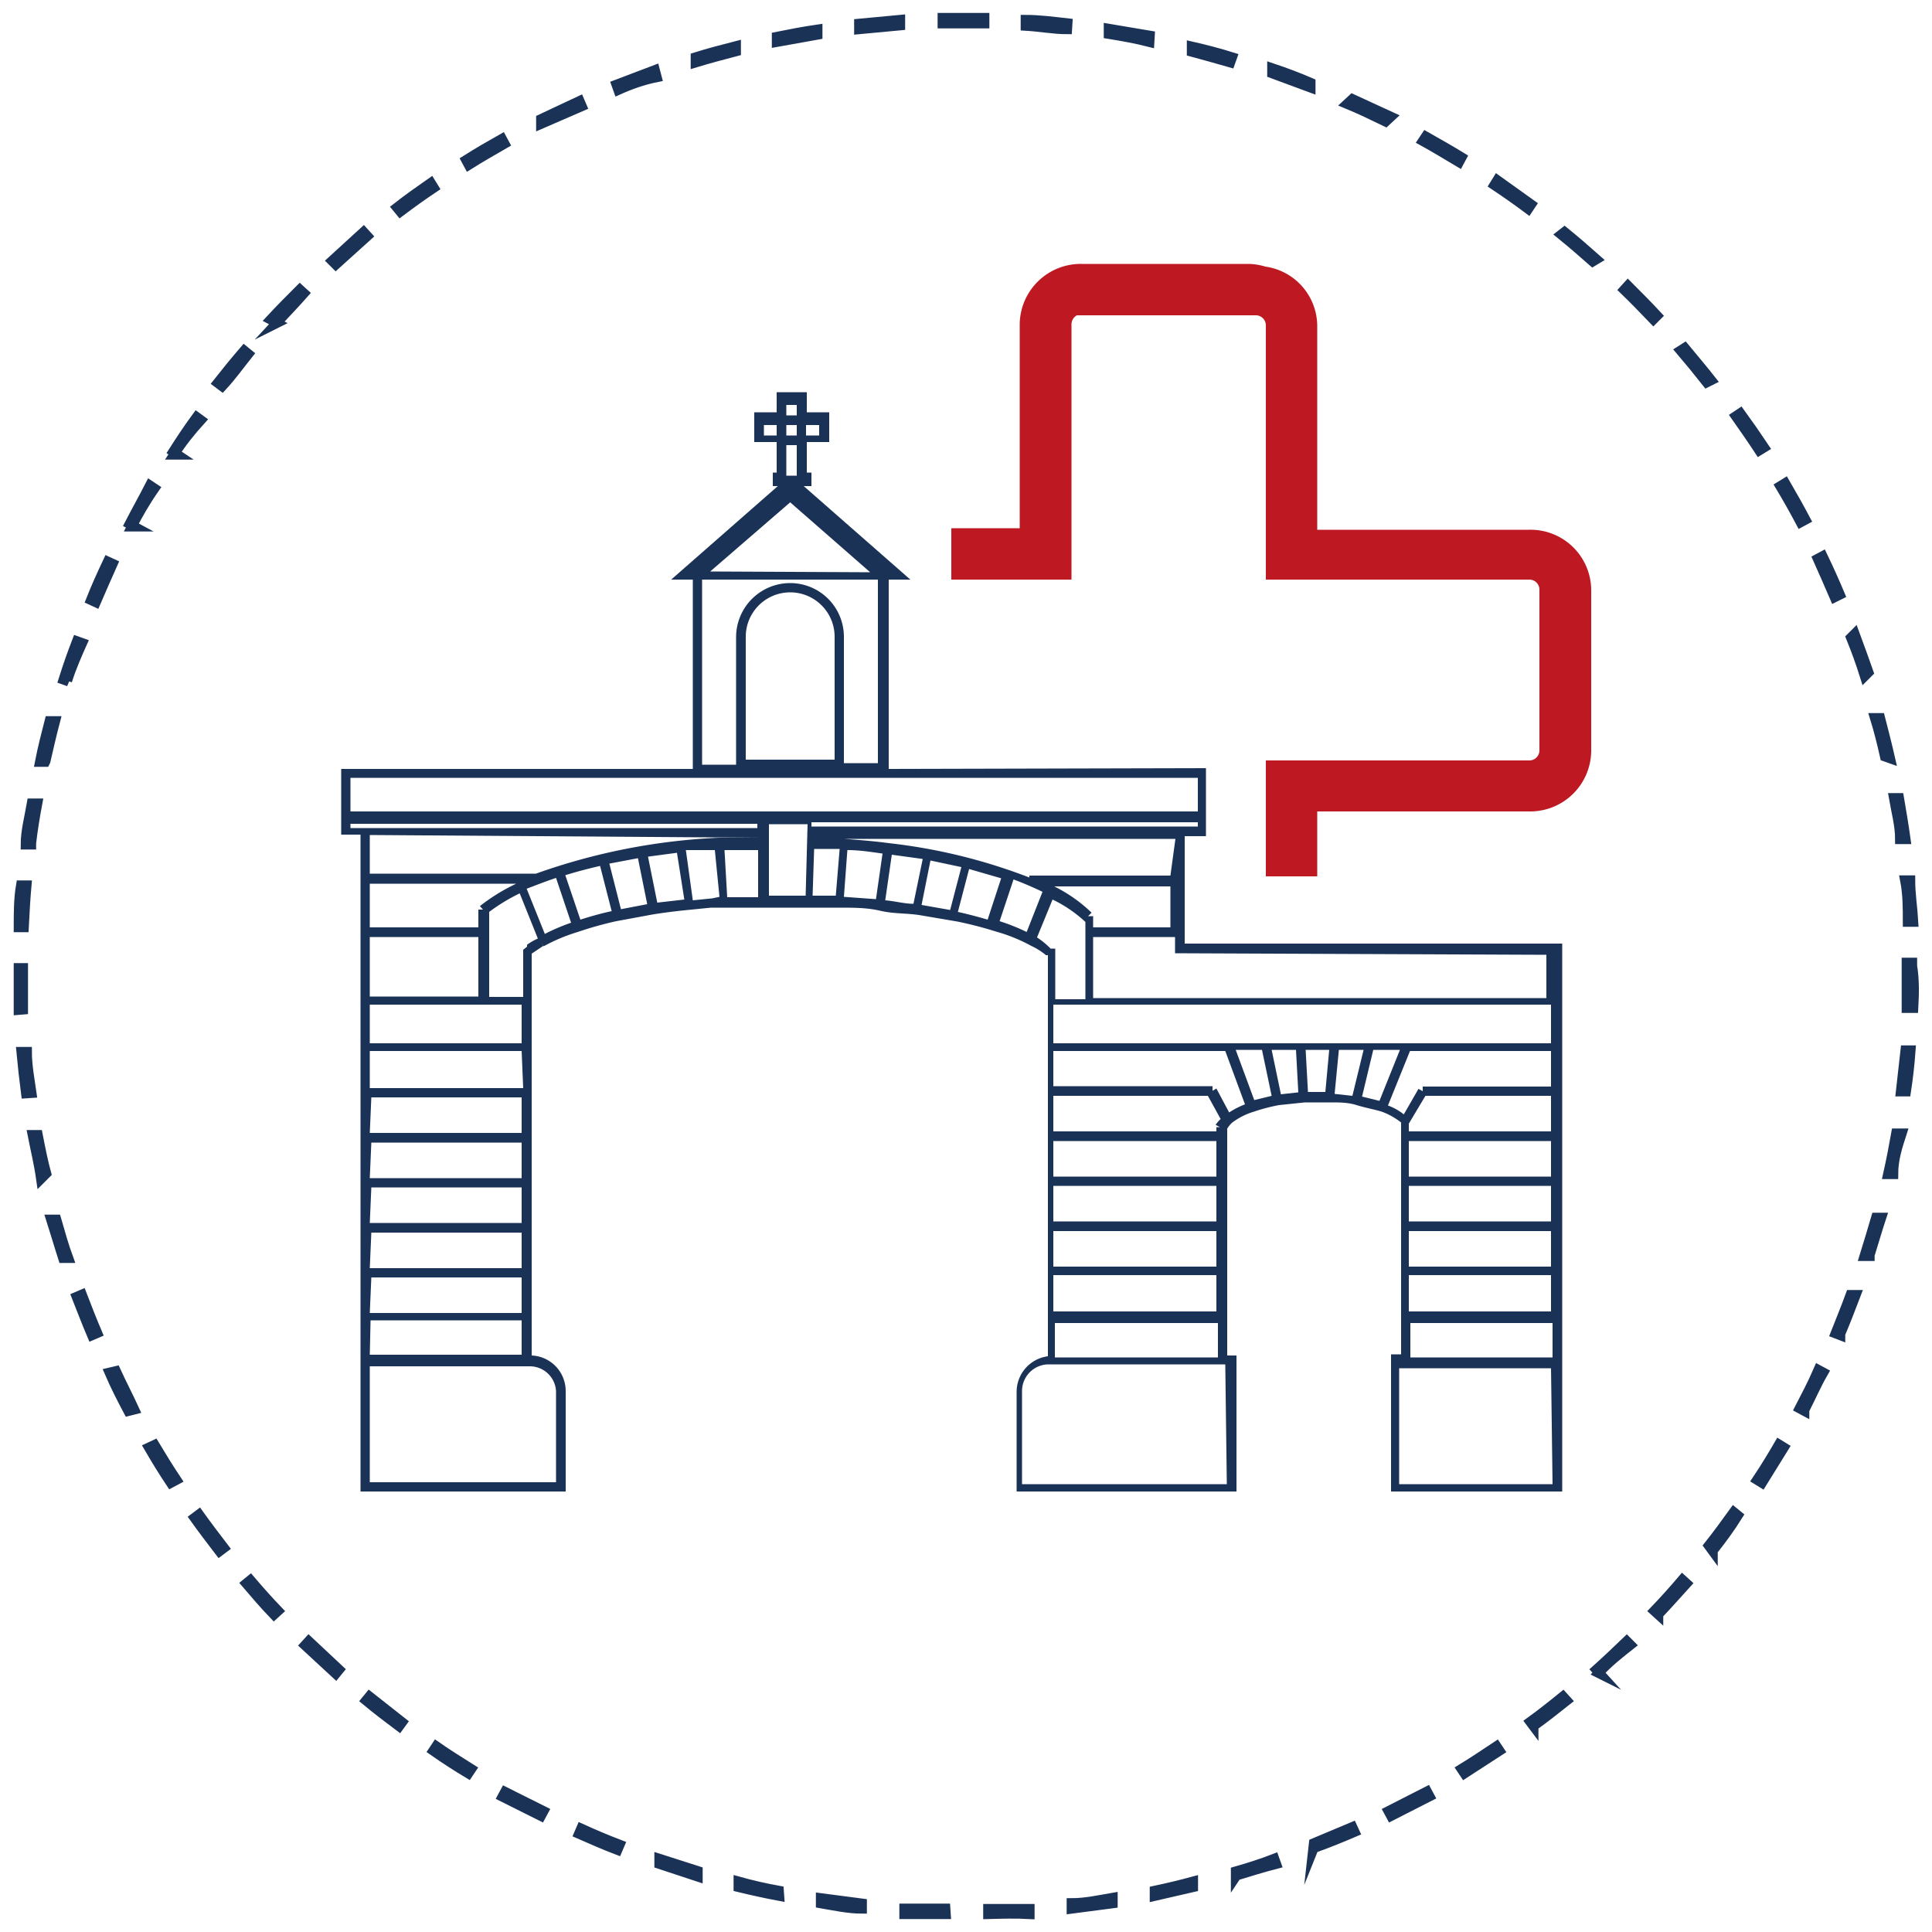 <svg xmlns="http://www.w3.org/2000/svg" viewBox="0 0 50 50"><defs><style>.cls-1{fill:none;stroke:#1b3257;stroke-miterlimit:10;stroke-width:0.25px;}.cls-2{fill:#be1823;}.cls-3{fill:#1b3257;}</style></defs><g id="Vrstva_1" data-name="Vrstva 1"><path class="cls-1" d="M24.48,49.54c-.35,0-.72,0-1.08,0v-.15l1.07,0Zm1.09,0V49.4l1.08,0v.14C26.3,49.52,25.94,49.53,25.57,49.54Zm-3.26-.14c-.35,0-.72-.08-1.07-.14l0-.14,1.07.14Zm5.42,0,0-.15c.36,0,.72-.08,1.07-.14l0,.15Zm-7.56-.33c-.37-.07-.73-.15-1.06-.23l0-.15q.5.14,1.05.24Zm9.71,0,0-.14q.52-.11,1-.24l0,.15Zm-11.82-.5-1-.33,0-.14,1,.32Zm13.92,0,0-.14c.35-.1.69-.21,1-.33l.05.14C32.68,48.33,32.33,48.44,32,48.54Zm-16-.69c-.34-.13-.68-.28-1-.42l.06-.14c.33.15.66.29,1,.42Zm18,0L34,47.7l1-.42.06.13C34.71,47.56,34.37,47.7,34,47.83ZM14,47l-1-.5.07-.13,1,.5Zm22,0-.07-.13,1-.51.07.13ZM12.12,45.9c-.3-.18-.61-.38-.91-.59l.08-.12c.3.21.61.4.91.59Zm25.78,0-.08-.12c.31-.19.61-.39.91-.59l.08.12ZM10.33,44.68c-.28-.21-.57-.43-.86-.67l.09-.11.85.67Zm29.36,0-.09-.12c.29-.21.58-.44.85-.66l.1.11C40.27,44.23,40,44.45,39.69,44.67Zm-31-1.36-.8-.74.1-.11.79.74Zm32.72,0-.1-.11c.29-.26.54-.5.79-.74l.1.1C41.91,42.8,41.65,43,41.37,43.3ZM7.09,41.79c-.25-.26-.49-.54-.72-.81l.11-.09c.23.27.47.54.72.8Zm35.83,0-.11-.1c.26-.27.5-.54.73-.81l.11.1C43.42,41.23,43.18,41.51,42.92,41.78ZM5.68,40.15c-.23-.3-.45-.59-.65-.87l.12-.09c.2.28.42.57.65.87Zm38.65,0L44.22,40c.23-.29.44-.58.65-.87l.11.09C44.78,39.54,44.56,39.84,44.33,40.13ZM4.42,38.38c-.2-.3-.39-.61-.57-.92L4,37.39c.18.3.37.61.57.91Zm41.18,0-.13-.08c.2-.3.39-.61.57-.92l.13.08ZM3.32,36.52c-.17-.32-.34-.65-.49-1L3,35.48c.15.33.32.65.48,1Zm43.38,0-.13-.07c.16-.31.33-.63.49-1l.13.07C47,35.85,46.86,36.18,46.7,36.49ZM2.38,34.56c-.14-.33-.27-.67-.4-1l.14-.06c.13.34.26.67.4,1Zm45.25,0-.13-.05c.13-.33.27-.67.39-1l.14,0C47.9,33.85,47.77,34.19,47.63,34.52Zm-46-2c-.11-.34-.21-.69-.31-1l.14,0c.1.35.2.7.31,1Zm46.76-.05-.14,0c.11-.35.21-.7.3-1l.14,0C48.6,31.78,48.5,32.13,48.39,32.48Zm-47.33-2C1,30.09.91,29.73.84,29.37l.14,0c.07.36.14.71.22,1ZM49,30.39l-.14,0c.08-.36.15-.72.21-1.06l.15,0C49.11,29.67,49,30,49,30.39ZM.67,28.3Q.6,27.76.55,27.22H.7c0,.35.07.72.12,1.07Zm48.66-.05-.14,0,.12-1.07h.14Q49.41,27.73,49.33,28.25ZM.48,26.14c0-.37,0-.73,0-1.09H.6q0,.54,0,1.08Zm49-.05h-.14c0-.35,0-.72,0-1.08v-.1h.15V25C49.55,25.36,49.54,25.73,49.52,26.09ZM.62,24H.48c0-.37,0-.74.06-1.09l.15,0C.66,23.24.64,23.61.62,24Zm48.75-.14c0-.36,0-.72-.07-1.08h.14c0,.36.06.72.08,1.08Zm-48.56-2-.15,0c0-.35.1-.72.16-1.07l.15,0C.91,21.11.85,21.47.81,21.82Zm48.36-.14c0-.36-.1-.72-.16-1.07l.14,0c.06.35.12.71.17,1.07Zm-48-2-.14,0c.07-.36.16-.71.25-1.06l.15,0C1.34,19,1.26,19.35,1.18,19.7Zm47.61-.14c-.08-.36-.17-.71-.26-1l.14,0c.09.35.18.7.26,1.05Zm-47-1.94-.14-.05c.11-.35.23-.69.35-1l.14.05C2,16.93,1.85,17.27,1.74,17.62Zm46.48-.14q-.16-.51-.36-1L48,16.4c.13.35.25.69.36,1ZM2.48,15.59l-.13-.06c.13-.33.28-.66.44-1l.13.06C2.77,14.93,2.62,15.26,2.48,15.59Zm45-.13c-.14-.33-.29-.66-.44-1l.13-.07q.24.5.45,1Zm-44-1.83-.13-.07c.16-.31.34-.63.53-1l.12.08C3.75,13,3.57,13.32,3.41,13.63Zm43.12-.11c-.17-.32-.35-.64-.53-.94l.13-.08c.18.31.36.63.53.95Zm-42-1.75-.12-.08c.19-.3.39-.6.61-.9l.11.08Q4.79,11.32,4.5,11.77Zm40.93-.11c-.19-.29-.4-.59-.61-.89l.12-.08c.21.29.42.59.62.89ZM5.75,10l-.12-.09c.22-.28.44-.55.69-.84l.11.09C6.19,9.46,6,9.73,5.75,10Zm38.42-.1c-.22-.28-.45-.56-.68-.83L43.6,9c.23.28.47.56.69.84Zm-37-1.54L7,8.27c.25-.27.51-.53.76-.78l.11.1C7.65,7.84,7.4,8.1,7.15,8.37Zm35.62-.09c-.25-.26-.5-.52-.76-.77l.1-.11c.26.26.52.52.76.78ZM8.69,6.85l-.1-.1L9.41,6l.1.11Zm32.53-.08c-.27-.24-.55-.48-.82-.7L40.49,6c.27.22.55.46.83.71ZM10.36,5.48l-.09-.11c.28-.22.58-.43.88-.64l.08.13C10.93,5.06,10.64,5.27,10.36,5.48Zm29.19-.07c-.28-.21-.58-.42-.88-.62l.08-.13.88.63ZM12.13,4.27l-.07-.13c.3-.19.61-.37.93-.55l.07.13C12.75,3.9,12.43,4.08,12.13,4.27ZM37.76,4.2c-.32-.19-.63-.38-.94-.55l.08-.12c.3.17.62.35.93.54ZM14,3.21,14,3.08l1-.47.06.14Zm21.86-.06c-.33-.16-.66-.32-1-.46L35,2.56l1,.46ZM16,2.33l-.05-.14,1-.38L17,2C16.65,2.07,16.31,2.19,16,2.33Zm17.92-.06-1-.37,0-.14c.36.12.7.25,1,.38ZM18,1.62l0-.14c.35-.11.7-.2,1.05-.29l0,.14C18.71,1.42,18.36,1.51,18,1.62Zm13.84,0c-.35-.1-.7-.2-1-.28l0-.14c.35.08.7.17,1.05.28ZM20.1,1.09l0-.14c.35-.07.71-.14,1.06-.19l0,.14Zm9.65,0C29.4,1,29,.93,28.69.88l0-.14,1.07.18ZM22.23.76V.61L23.3.51V.66Zm5.39,0c-.35,0-.72-.07-1.08-.09V.51c.36,0,.73.05,1.09.09ZM24.39.61V.46h1.09V.61H24.39Z"/><path class="cls-2" d="M39.58,13.71H34.09V8.42A1.56,1.56,0,0,0,32.75,6.9a1.62,1.62,0,0,0-.44-.07H28a1.58,1.58,0,0,0-1.61,1.55v5.29H24.62V15h3.11V8.38a.27.27,0,0,1,.14-.22h4.62a.26.26,0,0,1,.27.26V15h6.82a.26.26,0,0,1,.26.25v4.17a.26.26,0,0,1-.26.26H32.76v3h1.33V21h5.49a1.58,1.58,0,0,0,1.6-1.55V15.25A1.57,1.57,0,0,0,39.58,13.71Z"/><path class="cls-3" d="M30.66,24.42V21.64h.55V19.88L23,19.9V15h.56l-2.76-2.42H21v-.35h-.12v-.79h.58v-.77h-.58v-.52H20.1v.52h-.58v.77h.58v.79H20v.35h.13L17.37,15h.56V19.9l-9.1,0V21h0v.6h.5v17h5.31V36a.92.92,0,0,0-.88-.92V24.68l0,0,.3-.2-.06-.1h0l.07.11a4.55,4.55,0,0,1,.88-.37,9.44,9.44,0,0,1,1-.28l.92-.17q.42-.07.93-.12l.6-.06.31,0,1,0h.29c.25,0,.52,0,.78,0H21q.38,0,.72,0c.38,0,.72,0,1.06.08s.65.06,1,.11l1,.17a10.09,10.09,0,0,1,1,.26,4.3,4.3,0,0,1,.91.37,1.76,1.76,0,0,1,.38.24l.05,0h0V35.1a.93.93,0,0,0-.81.91V38.6H32V35.08h-.24V29.21a.79.79,0,0,1,.12-.15,1.78,1.78,0,0,1,.57-.29,4.7,4.7,0,0,1,.65-.17l.67-.07c.22,0,.45,0,.67,0s.45,0,.67.07.46.11.65.17a1.78,1.78,0,0,1,.5.28v6H36V38.6h4.43V24.42ZM21.2,11v.27h-.34V11Zm-.58.27h-.27V11h.27Zm-.27-.79h.27v.27h-.27Zm-.58.79V11h.33v.27Zm.58.25h.27v.79h-.27ZM40.14,33.94H36.46V33h3.68Zm0-1.16H36.46v-.92h3.68Zm0-1.17H36.46v-.92h3.68Zm0-1.16H36.46v-.92h3.68Zm0-1.17H36.46v-.2l.43-.72h3.25Zm0-1.16H36.82v.12l-.11-.06-.38.66a1.46,1.46,0,0,0-.41-.23l.57-1.41h3.65Zm-8.66,5.82H27.26V33h4.22Zm0-1.16H27.26v-.92h4.22Zm0-1.17H27.26v-.92h4.22Zm0-1.16H27.26v-.92h4.22Zm0-1.28v.11H27.26v-.92h4l.33.6a.87.87,0,0,0-.13.15l.11.06Zm0-1-.1.06v-.12H27.26V27.2h4.45l.51,1.38a2.23,2.23,0,0,0-.41.21Zm.5-1h.68l.25,1.19-.45.11Zm.93,0h.63l.06,1.1-.45.05Zm.88,0h.61l-.1,1.09h-.45Zm.86,0h.64L35,28.36l-.46-.05Zm.89,0h.69l-.53,1.32-.45-.11ZM40.14,27H27.26V26.2h0V26H40.14ZM26.57,24.12a5.1,5.1,0,0,0-.7-.28l.36-1.08c.27.1.52.21.75.32ZM21.93,22c.32,0,.62.05.91.09l-.17,1.18-.83-.06Zm1.15.12.8.11-.24,1.16c-.23,0-.48-.07-.73-.09Zm1,.15.8.17-.29,1.11-.74-.13Zm1,.22.83.24-.35,1.07c-.24-.07-.5-.14-.77-.2Zm2,.45-.08,0h3.29V24H28.29v-.29h-.13l.09-.09A3.85,3.85,0,0,0,27.2,22.9Zm12.94,1.77v1.12H28.29V24.25h2.12v.42Zm-9.73-2.05H26.64v.05A14.54,14.54,0,0,0,23,21.82c-.37-.05-.74-.08-1.16-.11l-.8,0v0h9.38ZM31,21.39H21v-.11H31ZM19.3,19.66V16.48a1.15,1.15,0,0,1,2.3,0v3.18Zm1.15-4.57a1.4,1.4,0,0,0-1.4,1.39v3.31h-.88V15h4.55v4.75h-.88V16.48A1.39,1.39,0,0,0,20.45,15.09Zm-2.07-.3L20.45,13l2.07,1.81ZM9.07,20.13H31V21H9.07ZM18.75,22c.31,0,.6,0,.87,0l0,1.22c-.27,0-.54,0-.8,0Zm-9.68-.57v-.11H19.6v.11H9.07Zm10.54.25v0c-.31,0-.64,0-1,0a16.22,16.22,0,0,0-4.74.93v0H9.57v-1Zm-10,6.72H13.5v.92H9.57Zm0,1.17H13.5v.92H9.57Zm0,1.16H13.5v.92H9.57Zm0,1.17H13.5v.92H9.57Zm0,1.16H13.5v.92H9.57Zm3.93-4.9H9.57V27.2H13.5ZM9.57,24.25h2.81v1.54H9.57Zm2.93-.71h-.12V24H9.57V22.87h3.79a4.88,4.88,0,0,0-.94.58Zm1.89-.82.39,1.16a5.13,5.13,0,0,0-.68.29L13.63,23C13.87,22.91,14.12,22.81,14.39,22.72Zm.24-.07q.42-.13.9-.24l.3,1.17c-.28.06-.56.14-.81.22Zm1.14-.3.74-.14.24,1.19-.68.13Zm1-.18.75-.1.19,1.21-.7.08Zm-7.18,12H13.5v.89H9.57ZM14.39,36v2.36H9.57v-3h4.15A.68.68,0,0,1,14.39,36Zm-.89-9H9.57V26H13.5V27Zm.14-2.5-.1.08,0,0v1.22h-.88V23.6a4.86,4.86,0,0,1,.79-.48l.47,1.17A1.43,1.43,0,0,0,13.64,24.45Zm4.79-1.25-.5.05L17.75,22,18.5,22l.12,1.21Zm1.64-.07H19.9l0-1.65v-.2h1l-.05,1.85Zm1-1.21c.22,0,.44,0,.66,0l-.1,1.21-.6,0Zm5.76,2.31.41-1a3.41,3.41,0,0,1,.85.58v2h-.78V24.55l-.06,0,0,0-.06,0A2.1,2.1,0,0,0,26.79,24.23Zm4.92,14.13H26.45V36a.69.69,0,0,1,.69-.69h4.57Zm-4.45-3.28v-.89h4.22v.89Zm12.88,3.28H36.21v-3h3.93Zm-3.68-3.28v-.89h3.68v.89Z"/></g></svg>